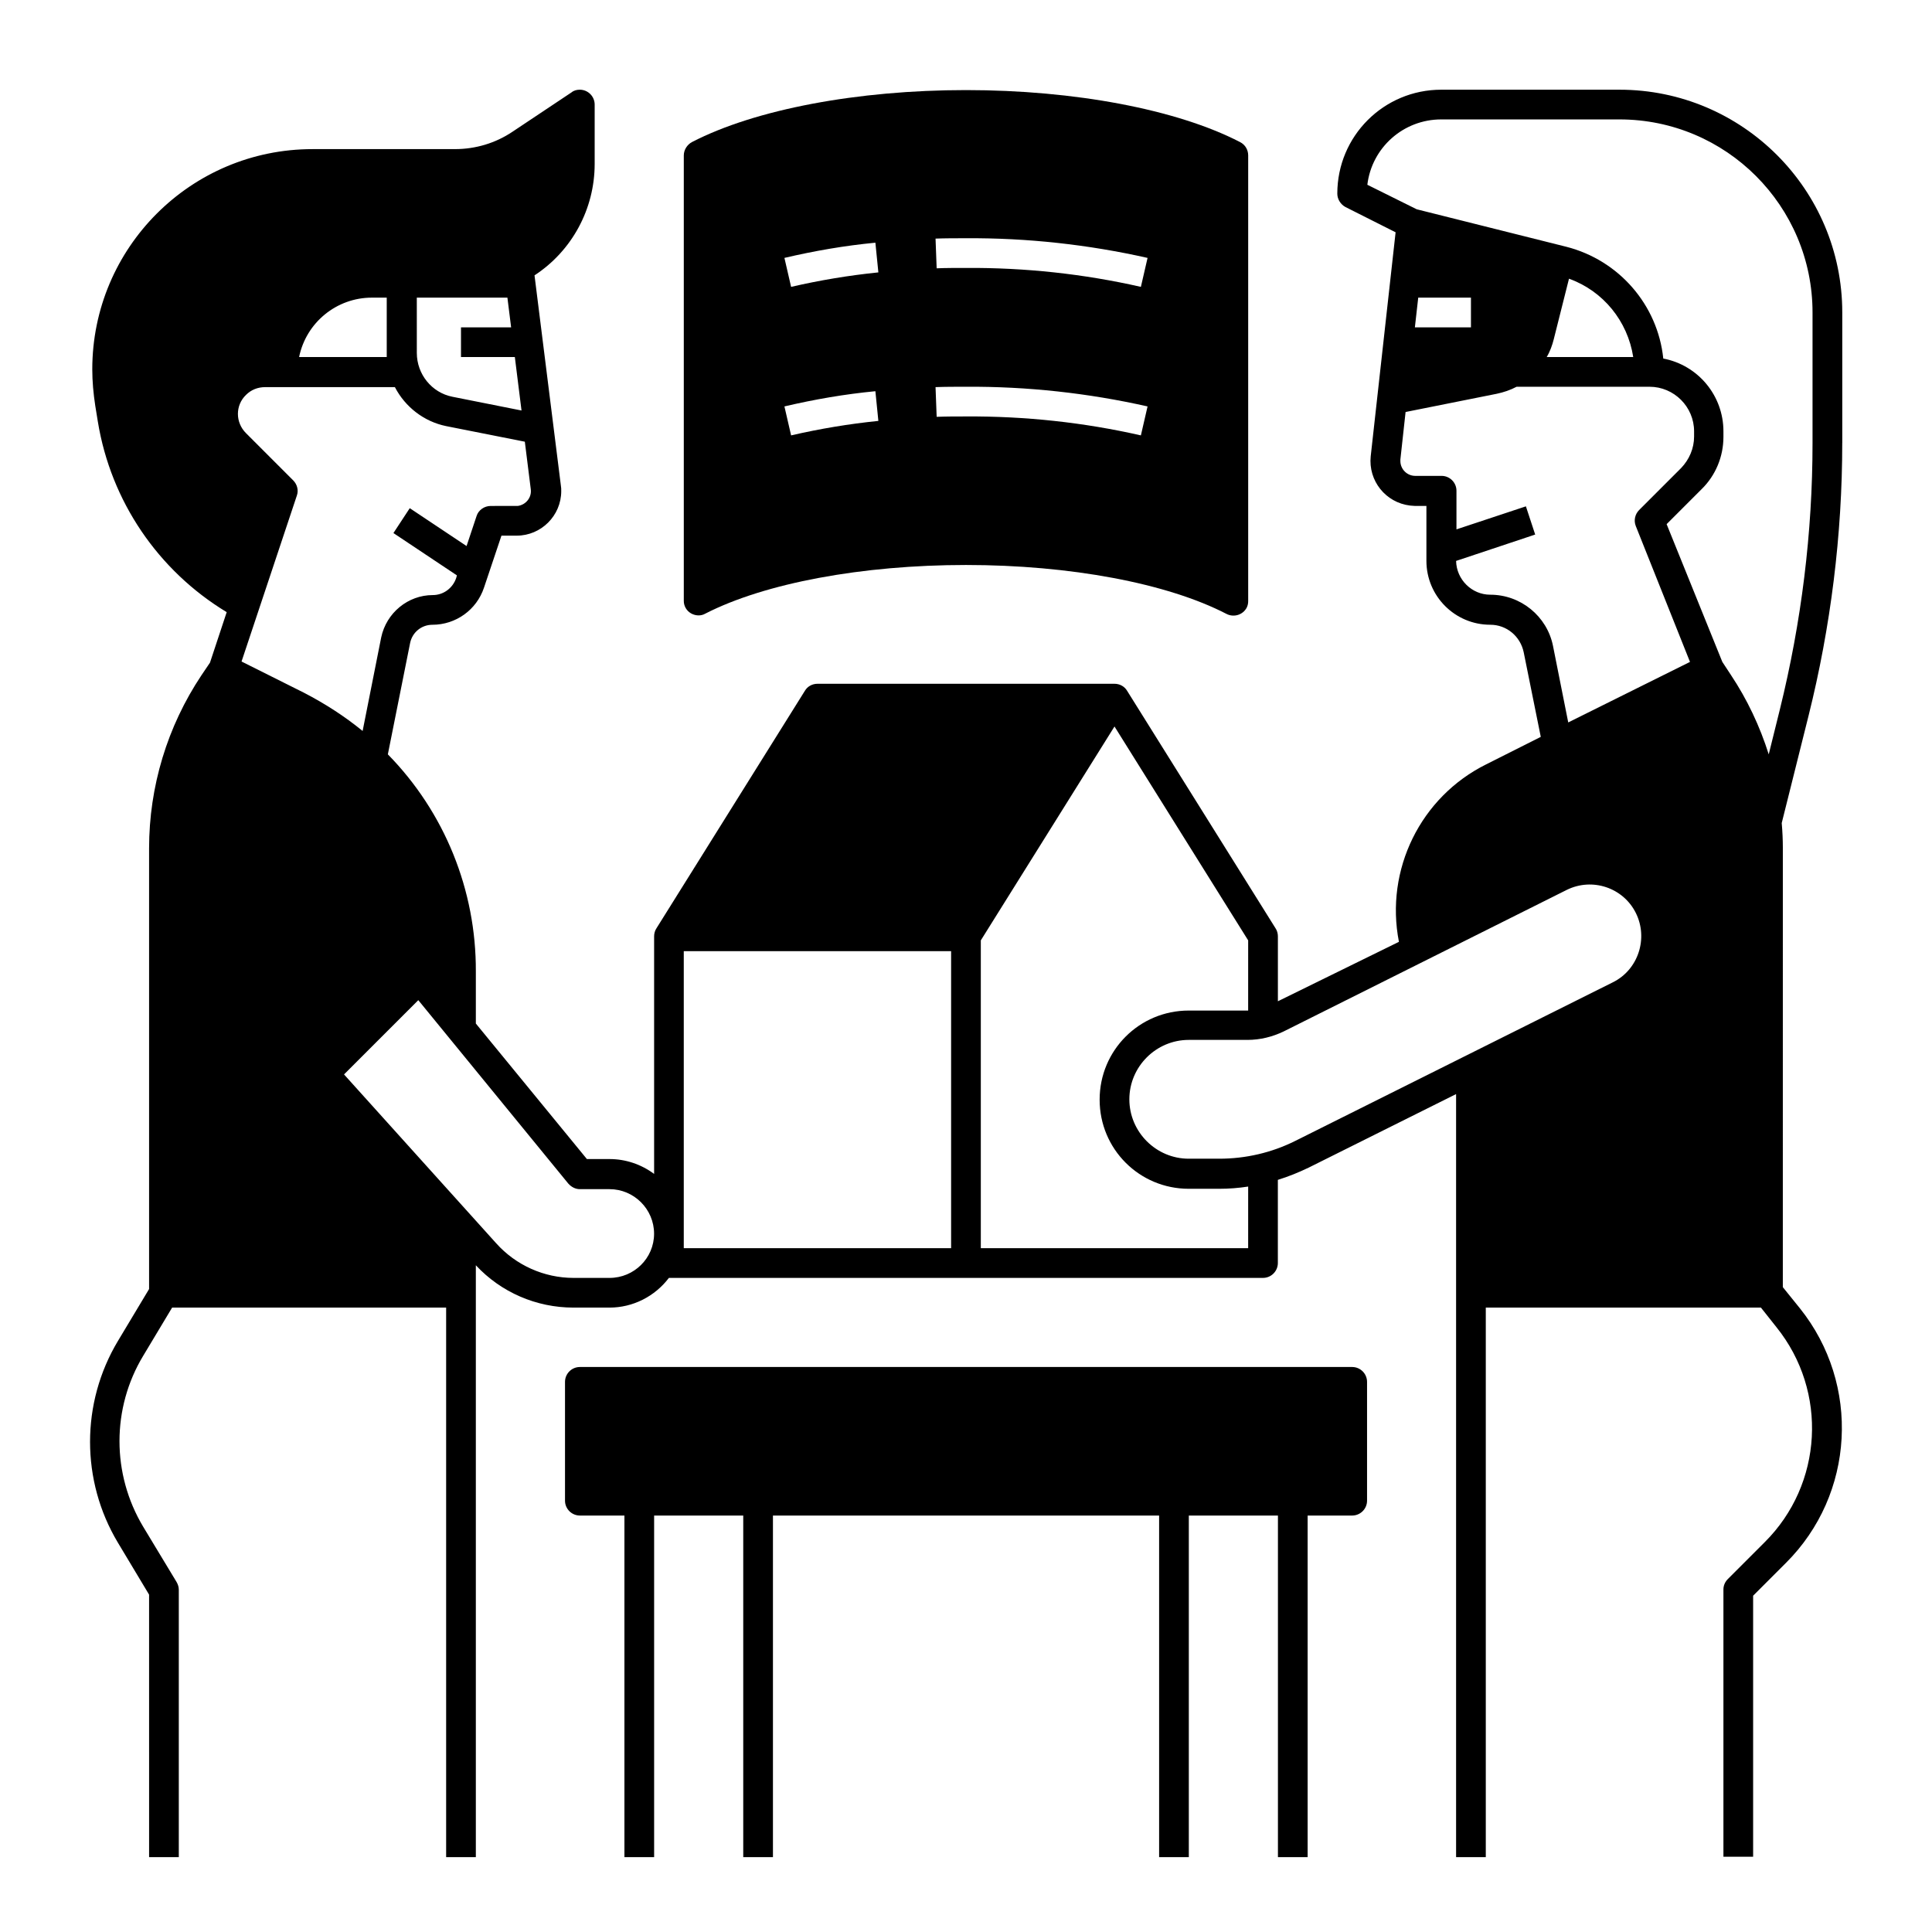 <?xml version="1.0" encoding="UTF-8"?>
<!-- Uploaded to: SVG Repo, www.svgrepo.com, Generator: SVG Repo Mixer Tools -->
<svg fill="#000000" width="800px" height="800px" version="1.1" viewBox="144 144 512 512" xmlns="http://www.w3.org/2000/svg">
 <g>
  <path d="m502.34 506.27h-204.67c-2.164 0-3.938 1.77-3.938 3.938v31.488c0 2.164 1.77 3.938 3.938 3.938h11.809v90.527h7.871v-90.527h23.617v90.527h7.871v-90.527h102.34v90.527h7.871v-90.527h23.617v90.527h7.871v-90.527h11.809c2.164 0 3.938-1.77 3.938-3.938v-31.488c-0.004-2.164-1.773-3.938-3.938-3.938z"/>
  <path d="m327.08 306.52c1.18 0.688 2.656 0.789 3.836 0.098 15.746-8.07 41.527-12.891 69.082-12.891 27.551 0 53.332 4.82 69.078 12.988 1.969 0.984 4.328 0.195 5.312-1.672 0.297-0.59 0.395-1.18 0.395-1.77v-118.08c0-1.477-0.789-2.856-2.164-3.543-16.727-8.66-43.887-13.777-72.621-13.777s-55.891 5.117-72.621 13.777c-1.277 0.688-2.164 2.066-2.164 3.543v118.08c0 1.277 0.688 2.555 1.867 3.246zm72.918-99.387c16.234-0.098 32.375 1.672 48.117 5.215l-1.77 7.676c-15.152-3.445-30.699-5.117-46.348-5.019-2.559 0-5.215 0-7.773 0.098l-0.297-7.871c2.656-0.098 5.41-0.098 8.07-0.098zm0 39.359c16.234-0.098 32.375 1.672 48.117 5.215l-1.77 7.676c-15.152-3.445-30.699-5.117-46.348-5.019-2.559 0-5.215 0-7.773 0.098l-0.297-7.871c2.656-0.098 5.41-0.098 8.07-0.098zm-24.012-38.176 0.789 7.871c-7.773 0.789-15.449 2.066-23.125 3.836l-1.77-7.676c7.969-1.867 15.938-3.246 24.105-4.031zm0 39.359 0.789 7.871c-7.773 0.789-15.449 2.066-23.125 3.836l-1.77-7.676c7.969-1.867 15.938-3.246 24.105-4.031z"/>
  <path d="m632.22 261.35v-34.539c0-32.57-26.469-59.039-59.039-59.039h-47.23c-15.254 0-27.551 12.301-27.551 27.551 0 1.477 0.887 2.856 2.164 3.543l13.285 6.691-6.594 59.336c-0.688 6.496 3.938 12.301 10.43 13.086 0.395 0 0.887 0.098 1.277 0.098h3.051v14.562c0 9.348 7.578 16.926 16.926 16.926 4.328 0 7.969 3.051 8.855 7.281l4.527 22.434-14.465 7.281c-17.418 8.66-26.863 27.945-23.125 47.035l-32.078 15.75v-17.223c0-0.688-0.195-1.477-0.59-2.066l-39.359-62.977c-0.688-1.18-1.969-1.871-3.344-1.871h-78.719c-1.379 0-2.656 0.688-3.344 1.871l-39.359 62.977c-0.395 0.59-0.59 1.379-0.59 2.066v62.977c-3.445-2.559-7.578-3.938-11.809-3.938h-6.004l-29.43-35.914v-13.777c0.098-21.551-8.266-42.215-23.32-57.562l5.902-29.52c0.59-2.856 3.051-4.82 5.902-4.82 6.199 0 11.711-3.938 13.676-9.84l4.625-13.777h4.035c6.496 0 11.809-5.312 11.809-11.809 0-0.492 0-0.984-0.098-1.477l-6.984-55.695c9.938-6.496 15.941-17.613 15.941-29.52v-15.742c0-2.164-1.77-3.938-3.938-3.938-0.789 0-1.574 0.195-2.164 0.688l-15.645 10.43c-4.527 3.051-9.84 4.625-15.254 4.625l-37.785 0.004c-32.273 0-58.352 26.176-58.352 58.352 0 3.246 0.297 6.394 0.789 9.645l0.688 4.231c3.445 21.059 15.941 39.457 34.145 50.48l-4.43 13.383-2.262 3.344c-9.055 13.578-13.875 29.52-13.875 45.855v116.8l-8.266 13.777c-9.84 16.434-9.84 37 0 53.43l8.266 13.777 0.004 69.566h7.871v-70.848c0-0.688-0.195-1.379-0.59-2.066l-8.855-14.66c-8.363-13.973-8.363-31.391 0-45.266l7.676-12.793h72.617v145.63h7.871v-156.85c6.691 7.184 16.039 11.219 25.879 11.219h9.543c6.199 0 12.004-2.953 15.742-7.871h157.44c2.164 0 3.938-1.77 3.938-3.938v-22.043c2.856-0.887 5.512-1.969 8.168-3.246l39.066-19.484v202.21h7.871v-145.63h72.914l4.133 5.215c13.676 17.023 12.301 41.625-3.148 56.973l-9.742 9.742c-0.789 0.789-1.18 1.77-1.18 2.754v70.848h7.871v-69.176l8.66-8.66c18.301-18.203 19.875-47.332 3.738-67.504l-4.527-5.609 0.004-116.4c0-2.164-0.098-4.328-0.297-6.594l7.086-28.34c5.902-23.613 8.953-48.02 8.953-72.422zm-377.86-38.473h24.109l0.984 7.871h-13.285v7.871h14.27l1.77 14.168-18.301-3.641c-5.512-1.082-9.445-6.004-9.445-11.609l-0.004-14.66zm-11.809 0h3.938v14.66 1.082h-23.223c1.867-9.148 9.938-15.742 19.285-15.742zm-34.539 96.43 14.66-43.984c0.492-1.379 0.098-2.953-0.984-4.035l-12.496-12.496c-2.856-2.856-2.856-7.379 0-10.137 1.379-1.379 3.148-2.066 5.117-2.066h34.34c2.754 5.312 7.773 9.152 13.578 10.332l20.859 4.133 1.574 12.594c0.297 2.164-1.277 4.133-3.445 4.43h-0.492l-6.684 0.004c-1.672 0-3.246 1.082-3.738 2.656l-2.656 7.969-15.055-10.035-4.328 6.594 16.828 11.219-0.195 0.688c-0.887 2.656-3.344 4.527-6.199 4.527-6.594 0-12.301 4.723-13.676 11.219l-4.922 24.797c-4.82-3.938-10.035-7.281-15.547-10.137zm97.516 163.35h-9.543c-7.773 0-15.254-3.344-20.469-9.152l-40.344-44.773 19.68-19.68 39.754 48.609c0.789 0.887 1.871 1.477 3.051 1.477h7.871c6.496 0 11.809 5.312 11.809 11.809 0 6.496-5.316 11.711-11.809 11.711zm90.527-7.875h-70.848v-78.719h70.848zm78.719 0h-70.848v-81.574l35.426-56.68 35.426 56.68-0.004 18.598h-0.195-15.547c-13.086 0-23.617 10.527-23.617 23.617 0 13.086 10.527 23.617 23.617 23.617h8.07c2.559 0 5.117-0.195 7.676-0.59zm96.629-70.453-84.133 42.016c-6.297 3.148-13.188 4.723-20.172 4.723h-8.066c-8.66 0-15.742-7.086-15.742-15.742 0-8.66 7.086-15.742 15.742-15.742h15.547c3.344 0 6.594-0.789 9.645-2.262l74.98-37.492c6.789-3.344 14.957-0.59 18.301 6.102 3.348 6.688 0.691 15.055-6.102 18.398zm-11.805-68.879-4.035-20.27c-1.574-7.871-8.562-13.578-16.629-13.578-4.922 0-8.953-4.035-9.055-8.953l20.961-6.988-2.461-7.477-18.402 6.102v-10.238c0-2.164-1.77-3.938-3.938-3.938h-6.988c-2.164 0-3.938-1.77-3.938-3.938v-0.395l1.379-12.594 24.109-4.82c1.871-0.395 3.641-0.984 5.312-1.871h35.227c6.496 0 11.809 5.312 11.809 11.809v1.379c0 3.148-1.277 6.102-3.445 8.363l-11.121 11.121c-1.082 1.082-1.477 2.754-0.887 4.231l14.367 36.016zm-40.641-104.7 0.887-7.871h13.973v7.871zm34.934 7.871c0.887-1.477 1.477-3.148 1.871-4.723l4.035-16.039c9.055 3.246 15.547 11.219 17.023 20.762zm61.793 93.383-2.953 11.906c-2.363-7.477-5.707-14.562-10.035-21.059l-2.262-3.445-14.762-36.504 9.25-9.25c3.738-3.641 5.805-8.66 5.805-13.875v-1.477c0-9.445-6.691-17.516-15.941-19.285-1.477-14.27-11.809-26.074-25.684-29.617l-39.656-9.938-13.086-6.496c1.18-9.84 9.543-17.32 19.582-17.32h47.23c28.242 0 51.168 22.926 51.168 51.168v34.539c0.004 23.812-2.949 47.527-8.656 70.652z"/>
 </g>
</svg>